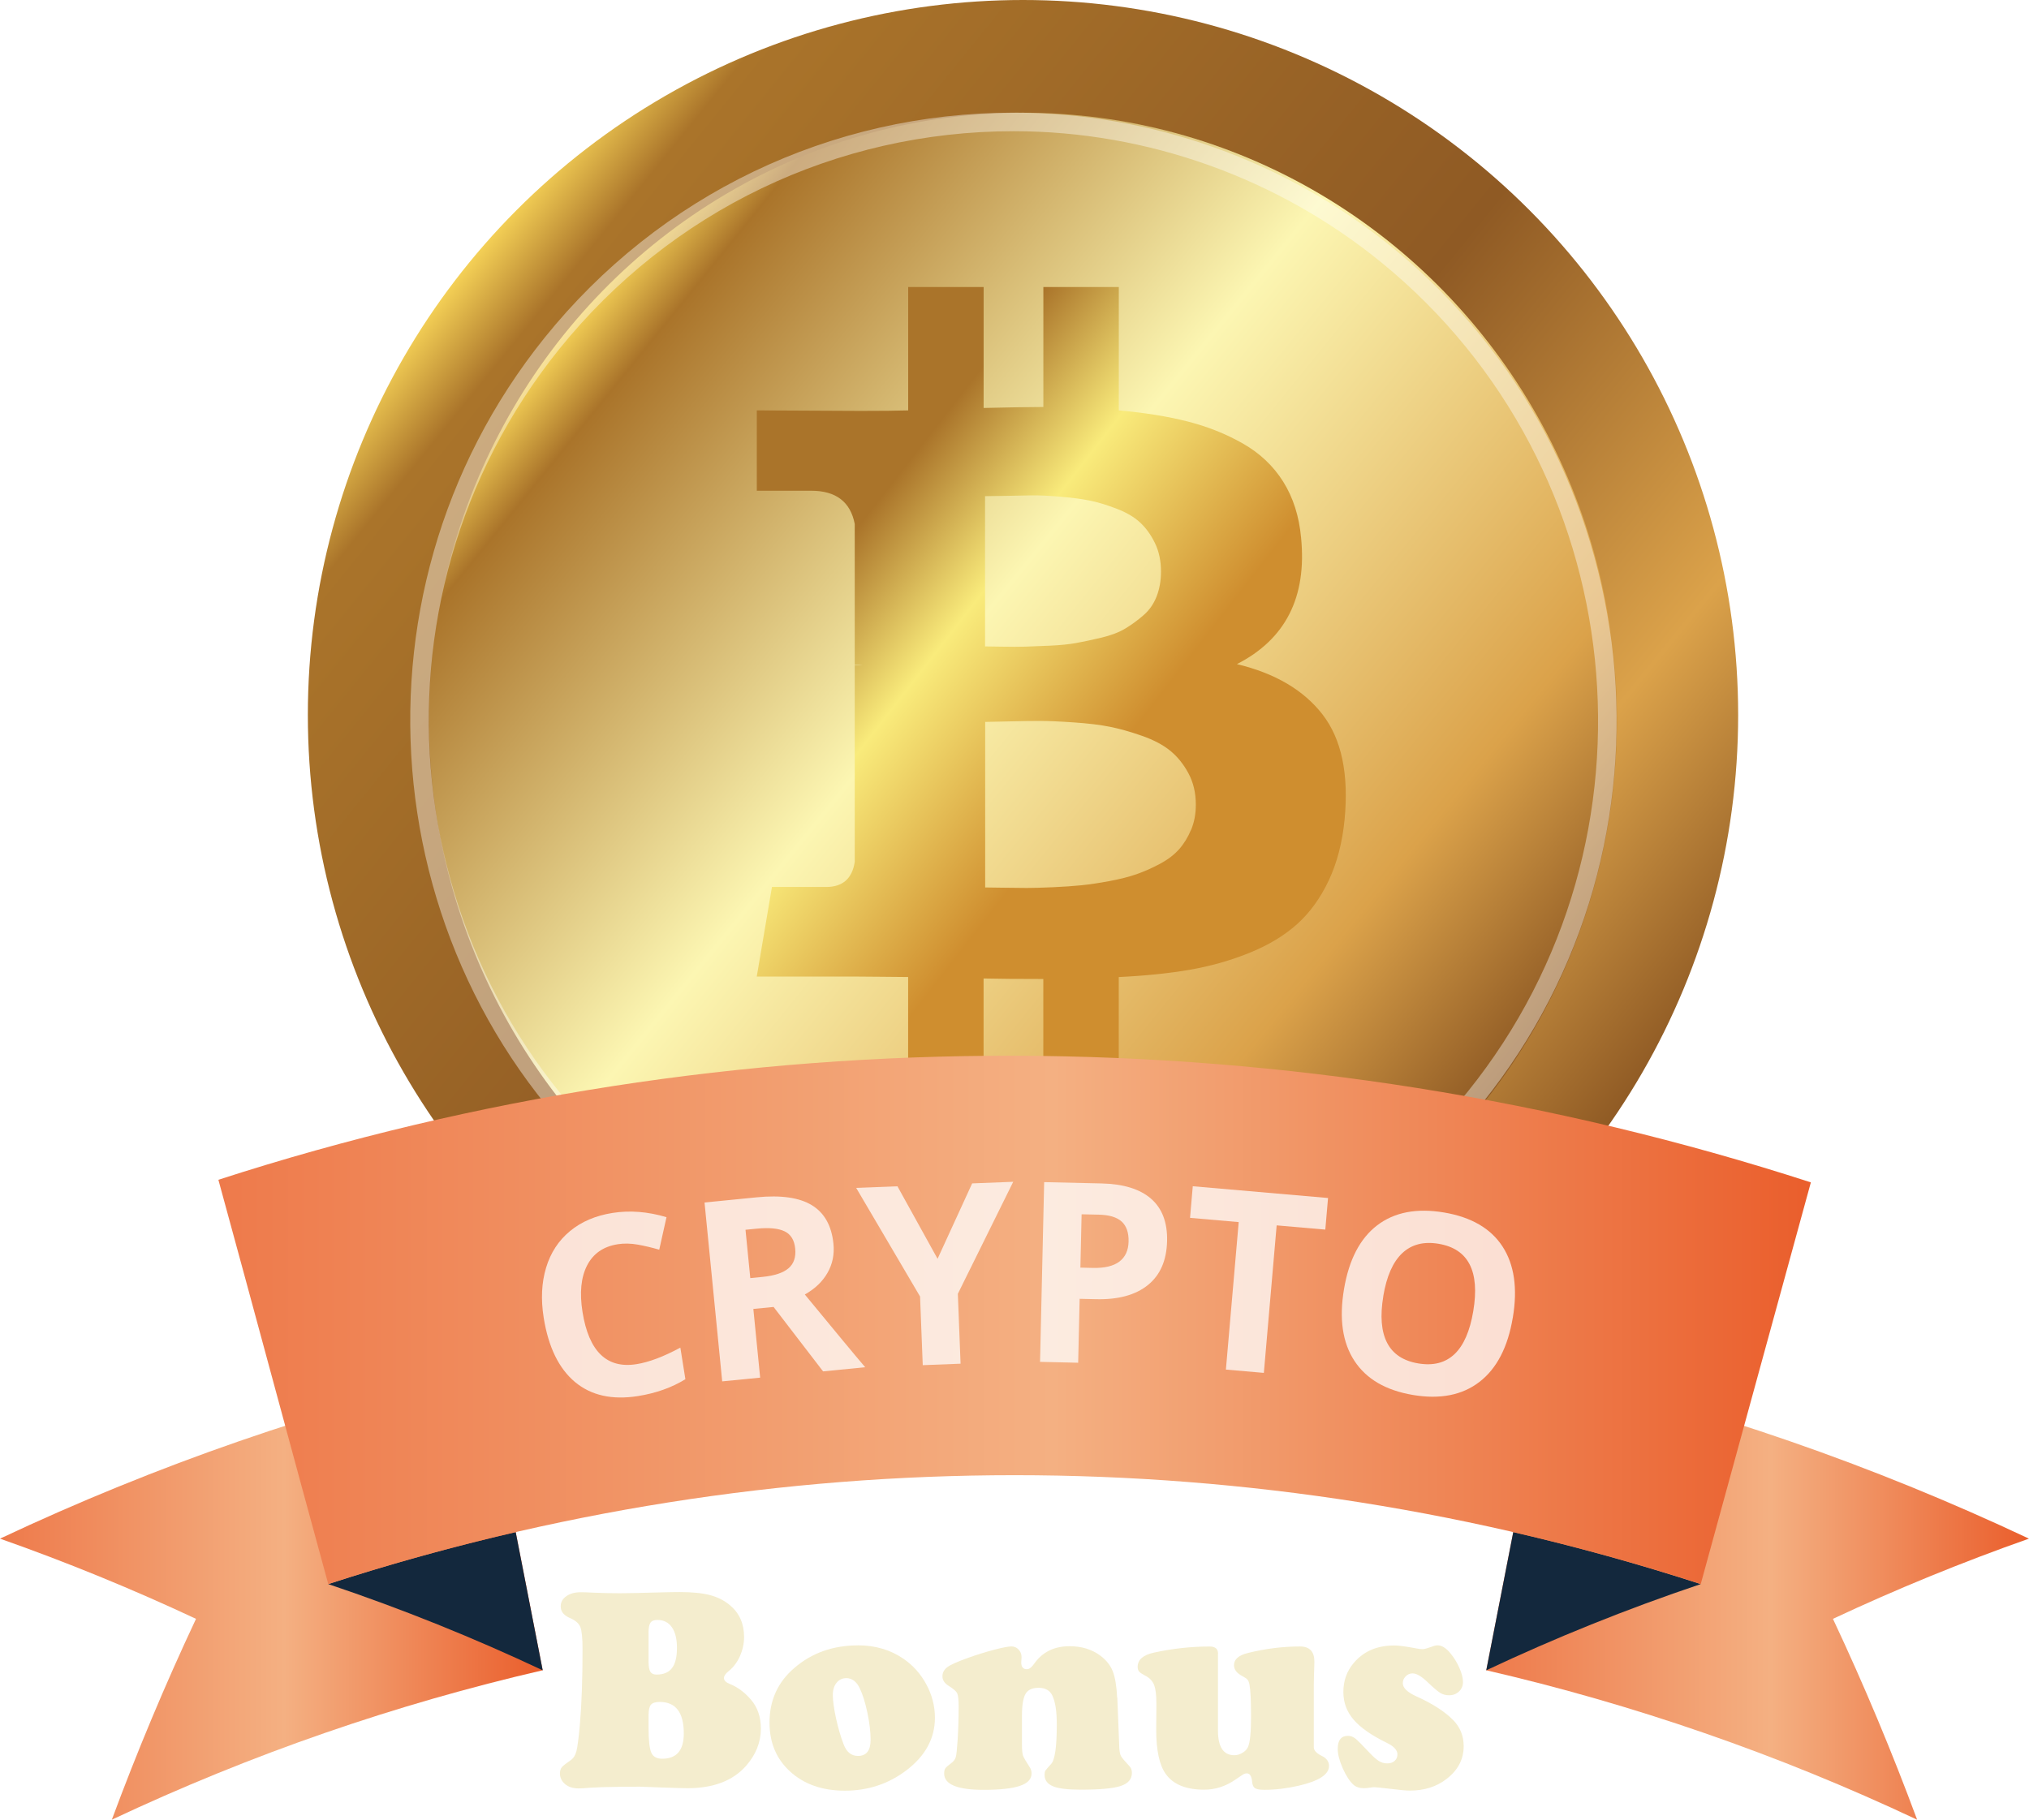<?xml version="1.0" encoding="UTF-8"?><svg id="Layer_2" xmlns="http://www.w3.org/2000/svg" xmlns:xlink="http://www.w3.org/1999/xlink" viewBox="0 0 48.331 43.355"><defs><style>.cls-1{fill:url(#linear-gradient);}.cls-1,.cls-2,.cls-3,.cls-4,.cls-5,.cls-6,.cls-7,.cls-8,.cls-9{stroke-width:0px;}.cls-2{fill:url(#linear-gradient-6);}.cls-3{fill:url(#linear-gradient-5);}.cls-4{fill:#f4edce;}.cls-10{opacity:.4;}.cls-11{filter:url(#drop-shadow-1);opacity:.75;}.cls-5{fill:#fff;}.cls-6{fill:url(#linear-gradient-2);}.cls-7{fill:#13283d;}.cls-8{fill:url(#linear-gradient-3);}.cls-9{fill:url(#linear-gradient-4);}</style><linearGradient id="linear-gradient" x1="11.133" y1="6.309" x2="37.604" y2="27.761" gradientUnits="userSpaceOnUse"><stop offset="0" stop-color="#f4d056"/><stop offset=".06" stop-color="#aa742a"/><stop offset=".53" stop-color="#8f5a24"/><stop offset=".82" stop-color="#dba24a"/><stop offset="1" stop-color="#8f5a24"/></linearGradient><linearGradient id="linear-gradient-2" x1="13.279" y1="8.161" x2="35.458" y2="26.135" gradientUnits="userSpaceOnUse"><stop offset="0" stop-color="#f4d056"/><stop offset=".06" stop-color="#aa742a"/><stop offset=".42" stop-color="#fcf6b2"/><stop offset=".82" stop-color="#dba24a"/><stop offset="1" stop-color="#8f5a24"/></linearGradient><linearGradient id="linear-gradient-3" x1="17.002" y1="10.994" x2="30.095" y2="21.177" gradientUnits="userSpaceOnUse"><stop offset=".221" stop-color="#aa742a"/><stop offset=".42" stop-color="#f9eb7b"/><stop offset=".713" stop-color="#cf8e2f"/></linearGradient><linearGradient id="linear-gradient-4" x1="0" y1="38.006" x2="12.927" y2="38.006" gradientUnits="userSpaceOnUse"><stop offset="0" stop-color="#ee7a4b"/><stop offset=".524" stop-color="#f4b082"/><stop offset="1" stop-color="#ea5e2c"/></linearGradient><linearGradient id="linear-gradient-5" x1="35.404" x2="48.331" xlink:href="#linear-gradient-4"/><linearGradient id="linear-gradient-6" x1="5.202" y1="31.447" x2="43.135" y2="31.447" xlink:href="#linear-gradient-4"/><filter id="drop-shadow-1" filterUnits="userSpaceOnUse"><feOffset dx=".372" dy=".372"/><feGaussianBlur result="blur" stdDeviation="0"/><feFlood flood-color="#000" flood-opacity=".4"/><feComposite in2="blur" operator="in"/><feComposite in="SourceGraphic"/></filter></defs><g id="_ÎÓÈ_1"><path class="cls-4" d="m15.215,42.569l-.452.003c-.318.004-.551.011-.697.021-.131.011-.225.017-.281.017-.137,0-.247-.035-.328-.105-.079-.07-.119-.154-.119-.25,0-.063.015-.113.044-.149.03-.036.101-.092.213-.169.065-.046.11-.116.135-.212.025-.096.052-.301.081-.617.044-.491.065-1.097.065-1.816,0-.264-.018-.439-.052-.526s-.117-.159-.246-.215c-.149-.063-.222-.156-.222-.278,0-.099.044-.18.134-.243.089-.063.203-.094.343-.094.076,0,.175.003.293.01.199.009.413.014.643.014.169,0,.502-.007.998-.021.156-.004.296-.007.423-.007.3,0,.541.024.725.073.183.048.343.13.478.245.221.187.331.438.331.751,0,.155-.033.307-.097.455-.066.147-.154.265-.263.353-.08.063-.119.12-.119.172,0,.057.047.104.142.142.185.074.352.199.503.375.156.183.234.411.234.687,0,.325-.119.621-.354.889-.313.354-.778.531-1.391.531-.084,0-.288-.006-.616-.017-.297-.011-.479-.018-.548-.02Zm.234-3.669v.697c0,.111.015.188.042.233.029.046.077.068.147.068.167,0,.29-.051.368-.154.08-.102.119-.263.119-.482,0-.212-.04-.376-.121-.492s-.196-.174-.346-.174c-.079,0-.134.022-.164.066-.03.044-.046.123-.046.238Zm0,1.948v.322c0,.295.022.491.065.588.042.097.13.145.26.145.343,0,.514-.2.514-.602,0-.501-.191-.751-.574-.751-.1,0-.169.022-.207.064-.037.043-.057.121-.057.234Z"/><path class="cls-4" d="m20.437,39.201c.412,0,.774.107,1.085.321.224.154.403.353.538.599.14.257.21.526.21.805,0,.489-.225.905-.673,1.248-.428.327-.919.49-1.472.49-.538,0-.975-.153-1.308-.46-.325-.297-.487-.685-.487-1.163,0-.532.199-.968.596-1.305.414-.356.919-.534,1.512-.534Zm-.271.781c-.1,0-.178.037-.238.11-.06.074-.09.171-.09.293,0,.136.026.32.076.553.051.233.111.44.181.621.07.185.183.277.342.277.2,0,.301-.127.301-.382,0-.19-.026-.405-.076-.646-.051-.241-.112-.438-.185-.589-.074-.153-.178-.232-.311-.237Z"/><path class="cls-4" d="m26.615,40.452l.047,1.19c.004.09.018.157.041.2.024.042.094.125.208.247.034.036.051.087.051.152,0,.149-.09.253-.267.311-.178.059-.497.088-.954.088-.311,0-.531-.027-.659-.081-.134-.056-.2-.147-.2-.273,0-.046.006-.079.02-.1.014-.022.059-.074.135-.157.091-.095.136-.411.136-.947,0-.311-.036-.541-.109-.69-.059-.12-.167-.179-.325-.179-.151,0-.255.048-.311.145-.056.097-.085.273-.085.527v.669c0,.133.009.225.025.274.018.05.074.145.167.288.025.041.037.087.037.139,0,.133-.092.231-.277.294s-.473.095-.865.095c-.627,0-.94-.13-.94-.389,0-.054.009-.096.029-.124.019-.028.065-.068.136-.12.059-.043.096-.092.112-.147.015-.055.03-.191.044-.408.016-.257.024-.526.024-.808,0-.155-.013-.257-.035-.306-.024-.048-.092-.107-.205-.177-.097-.061-.146-.136-.146-.224,0-.09.04-.164.119-.222s.241-.13.487-.218c.216-.077.424-.142.625-.195.201-.052.338-.079.413-.079.067,0,.124.025.17.074.046.05.07.109.07.176,0,.007-.001.035-.004.084-.003.018-.003.034-.003.047,0,.109.045.162.135.162.054,0,.111-.042.172-.129.194-.279.476-.419.845-.419.285,0,.528.074.73.223.142.106.242.231.298.374s.091.353.105.63Z"/><path class="cls-4" d="m29.012,39.397v1.833c0,.393.13.589.39.589.065,0,.13-.019.192-.056.064-.037.107-.083.132-.137.05-.108.074-.35.074-.724,0-.37-.011-.622-.036-.758-.01-.056-.025-.097-.047-.124-.022-.026-.066-.056-.129-.089-.129-.067-.194-.154-.194-.257,0-.14.111-.237.332-.291.419-.104.833-.155,1.241-.155.227,0,.342.12.342.362,0,.025-.001.075-.004.152-.005.108-.007.24-.01.395v1.492c0,.076.065.146.196.209.11.054.166.134.166.237,0,.203-.241.359-.72.47-.282.065-.555.098-.819.098-.109,0-.182-.013-.221-.037-.04-.025-.062-.073-.07-.145-.011-.14-.054-.21-.129-.21-.026,0-.051.006-.074.019s-.092.058-.207.137c-.227.155-.472.233-.733.233-.433,0-.739-.125-.916-.375-.151-.21-.227-.562-.227-1.059,0-.185.001-.343.004-.473v-.155c0-.194-.018-.336-.052-.428-.035-.091-.099-.163-.191-.215-.089-.045-.144-.081-.167-.108s-.036-.064-.036-.112c0-.171.13-.285.39-.341.442-.097.884-.145,1.326-.145.132,0,.199.056.199.169Z"/><path class="cls-4" d="m33.206,39.204c.114,0,.297.025.552.074.051.009.095.014.129.014.039,0,.112-.02.224-.06.051-.021.095-.031.131-.031.104,0,.208.066.315.199.086.106.156.222.21.348.055.127.081.236.081.328,0,.09-.031.165-.095.225-.062.06-.141.09-.236.09-.08,0-.15-.019-.212-.057-.061-.039-.161-.123-.298-.254-.145-.14-.265-.21-.358-.21-.064,0-.119.023-.165.069-.046.047-.069.101-.069.164,0,.111.106.214.317.311.381.171.673.358.876.561.171.171.257.381.257.629,0,.313-.137.575-.413.784-.236.183-.526.274-.869.274-.087,0-.248-.014-.481-.044-.218-.025-.341-.037-.368-.037-.029,0-.062.004-.101.011-.065.009-.112.013-.142.013-.106,0-.19-.027-.25-.081-.092-.083-.178-.215-.257-.394s-.119-.333-.119-.461c0-.208.081-.311.243-.311.064,0,.121.021.175.062.052.042.164.153.332.333.092.099.17.167.231.205.06.037.126.056.196.056.074,0,.134-.019.178-.059.045-.039.067-.092.067-.157,0-.101-.086-.194-.26-.277-.363-.178-.625-.362-.786-.551s-.242-.408-.242-.656c0-.268.082-.499.247-.693.235-.278.554-.416.96-.416Z"/><circle class="cls-1" cx="24.368" cy="17.035" r="17.035"/><ellipse class="cls-6" cx="24.368" cy="17.148" rx="14.148" ry="14.463"/><g class="cls-10"><path class="cls-5" d="m24.131,31.648c-3.28,0-6.49-1.148-9.043-3.232-6.156-5.026-7.104-14.164-2.117-20.368,2.742-3.409,6.816-5.364,11.176-5.364,3.28,0,6.49,1.148,9.044,3.232,6.157,5.027,7.106,14.164,2.117,20.366-2.742,3.41-6.816,5.366-11.177,5.366Zm.016-28.522c-4.225,0-8.173,1.894-10.831,5.198-4.836,6.017-3.917,14.877,2.052,19.75,2.474,2.019,5.585,3.132,8.763,3.132,4.226,0,8.174-1.895,10.833-5.2,4.837-6.014,3.916-14.873-2.053-19.748-2.473-2.019-5.587-3.132-8.764-3.132Z"/></g><path class="cls-8" d="m31.505,17.025c-.451-.583-1.132-.984-2.042-1.202,1.159-.591,1.669-1.595,1.529-3.011-.047-.513-.189-.958-.426-1.336-.237-.377-.558-.68-.963-.91-.404-.23-.844-.405-1.319-.525-.474-.121-1.019-.208-1.634-.263v-2.94h-1.797v2.859c-.311,0-.786.008-1.423.023v-2.882h-1.797v2.94c-.257.008-.634.012-1.132.012l-2.474-.012v1.914h1.295c.591,0,.937.265,1.038.793v3.349c.078,0,.14.004.187.012h-.187v4.691c-.062.397-.288.595-.677.595h-1.295l-.362,2.135h2.334c.148,0,.362.002.642.005.28.004.49.006.63.006v2.975h1.797v-2.94c.327.008.801.012,1.423.012v2.929h1.797v-2.975c.638-.031,1.204-.089,1.698-.175.494-.086.967-.22,1.418-.403.451-.183.828-.41,1.132-.683.303-.272.554-.618.753-1.038.198-.42.325-.906.379-1.459.102-1.081-.074-1.913-.525-2.497Zm-8.04-5.204c.054,0,.208-.002.461-.006.253-.004.463-.008.63-.012.167-.004.393.006.677.029.284.023.523.054.718.093s.408.103.642.193c.234.089.42.198.56.327.14.128.259.292.356.49.097.198.146.426.146.682,0,.218-.035.416-.105.595-.07.179-.175.329-.315.449-.14.121-.284.226-.432.315-.148.089-.337.161-.566.216-.229.054-.43.097-.601.128-.171.031-.385.053-.642.064-.257.012-.451.019-.584.023-.132.004-.313.004-.543,0-.23-.004-.364-.006-.403-.006v-3.582h-0Zm4.907,7.946c-.074.179-.169.335-.286.467-.117.132-.271.249-.461.35-.19.101-.375.183-.554.245-.179.062-.395.117-.647.164-.253.047-.475.08-.665.099-.191.019-.418.035-.682.047-.264.011-.471.017-.618.017-.148,0-.335-.002-.56-.006-.226-.004-.369-.006-.432-.006v-3.944c.062,0,.247-.004.554-.012.307-.008.558-.011.753-.011s.463.011.805.035c.342.023.63.058.864.105.233.047.488.119.764.216.276.097.5.216.671.356.171.14.315.319.432.537.117.218.175.467.175.747,0,.218-.037.416-.111.595Z"/><path class="cls-9" d="m2.664,43.355c3.33-1.568,6.769-2.753,10.263-3.56-.465-2.379-.928-4.759-1.393-7.138-3.927.906-7.792,2.239-11.534,4.002,1.611.568,3.167,1.207,4.669,1.911-.744,1.583-1.411,3.181-2.005,4.785Z"/><path class="cls-7" d="m12.284,36.504c.215,1.097.428,2.195.643,3.292-1.633-.77-3.338-1.459-5.108-2.054,1.476-.48,2.965-.891,4.465-1.238Z"/><path class="cls-3" d="m45.666,43.355c-3.33-1.568-6.769-2.753-10.263-3.56.465-2.379.928-4.759,1.393-7.138,3.927.906,7.792,2.239,11.534,4.002-1.611.568-3.167,1.207-4.669,1.911.744,1.583,1.411,3.181,2.005,4.785Z"/><path class="cls-7" d="m36.046,36.504c-.215,1.097-.428,2.195-.643,3.292,1.633-.77,3.338-1.459,5.108-2.054-1.476-.48-2.965-.891-4.465-1.238Z"/><path class="cls-2" d="m5.202,28.109c.827,3.019,1.79,6.612,2.617,9.631,10.663-3.457,22.03-3.457,32.693,0,.827-3.019,1.794-6.551,2.623-9.569-12.283-3.982-25.65-4.043-37.933-.062Z"/><g class="cls-11"><path class="cls-5" d="m14.336,29.274c-.337.054-.579.222-.724.505-.145.283-.181.651-.109,1.105.15.943.579,1.359,1.287,1.246.297-.047.645-.179,1.044-.394l.12.752c-.324.2-.701.334-1.129.402-.615.098-1.116-.014-1.501-.335-.385-.322-.633-.832-.745-1.53-.07-.44-.051-.838.057-1.194.107-.356.297-.646.569-.871.272-.225.609-.369,1.013-.433.411-.065.839-.032,1.286.101l-.173.775c-.17-.05-.34-.09-.509-.121-.169-.03-.331-.033-.485-.009Z"/><path class="cls-5" d="m17.573,30.815l.162,1.636-.904.089-.421-4.262,1.242-.123c.579-.058,1.018.006,1.317.189.299.184.469.49.512.919.025.251-.022.481-.141.69s-.299.381-.541.517c.736.894,1.215,1.473,1.438,1.733l-1.003.099-1.179-1.535-.481.047Zm-.073-.735l.291-.029c.286-.028.492-.097.619-.205.127-.109.18-.265.16-.469-.02-.202-.103-.339-.251-.411s-.367-.093-.659-.065l-.274.027.114,1.151Z"/><path class="cls-5" d="m21.961,29.62l.824-1.797.978-.038-1.319,2.669.065,1.665-.901.035-.064-1.636-1.522-2.588.983-.038.956,1.728Z"/><path class="cls-5" d="m27.428,29.197c-.011.461-.163.81-.456,1.047-.294.238-.706.351-1.237.338l-.39-.009-.035,1.523-.908-.021.098-4.282,1.368.031c.519.012.912.133,1.177.363.265.23.393.566.383,1.009Zm-2.066.633l.299.007c.279.006.489-.044.631-.151.141-.107.214-.266.219-.477.005-.213-.05-.371-.164-.476-.114-.104-.295-.159-.542-.165l-.413-.009-.029,1.271Z"/><path class="cls-5" d="m29.734,32.338l-.905-.079.305-3.514-1.159-.101.065-.753,3.222.28-.065.753-1.159-.101-.305,3.514Z"/><path class="cls-5" d="m35.662,31.026c-.117.699-.381,1.208-.791,1.525s-.939.422-1.586.313c-.646-.109-1.112-.38-1.395-.814-.284-.434-.366-1.002-.248-1.706.118-.703.382-1.21.792-1.523.41-.312.94-.414,1.589-.305.648.109,1.114.379,1.395.81.281.432.363.998.245,1.699Zm-3.083-.518c-.079.472-.049.842.089,1.111s.387.434.743.493c.714.12,1.151-.294,1.31-1.244.16-.951-.115-1.487-.826-1.606-.356-.06-.644.015-.866.224-.222.209-.372.55-.451,1.022Z"/></g></g></svg>